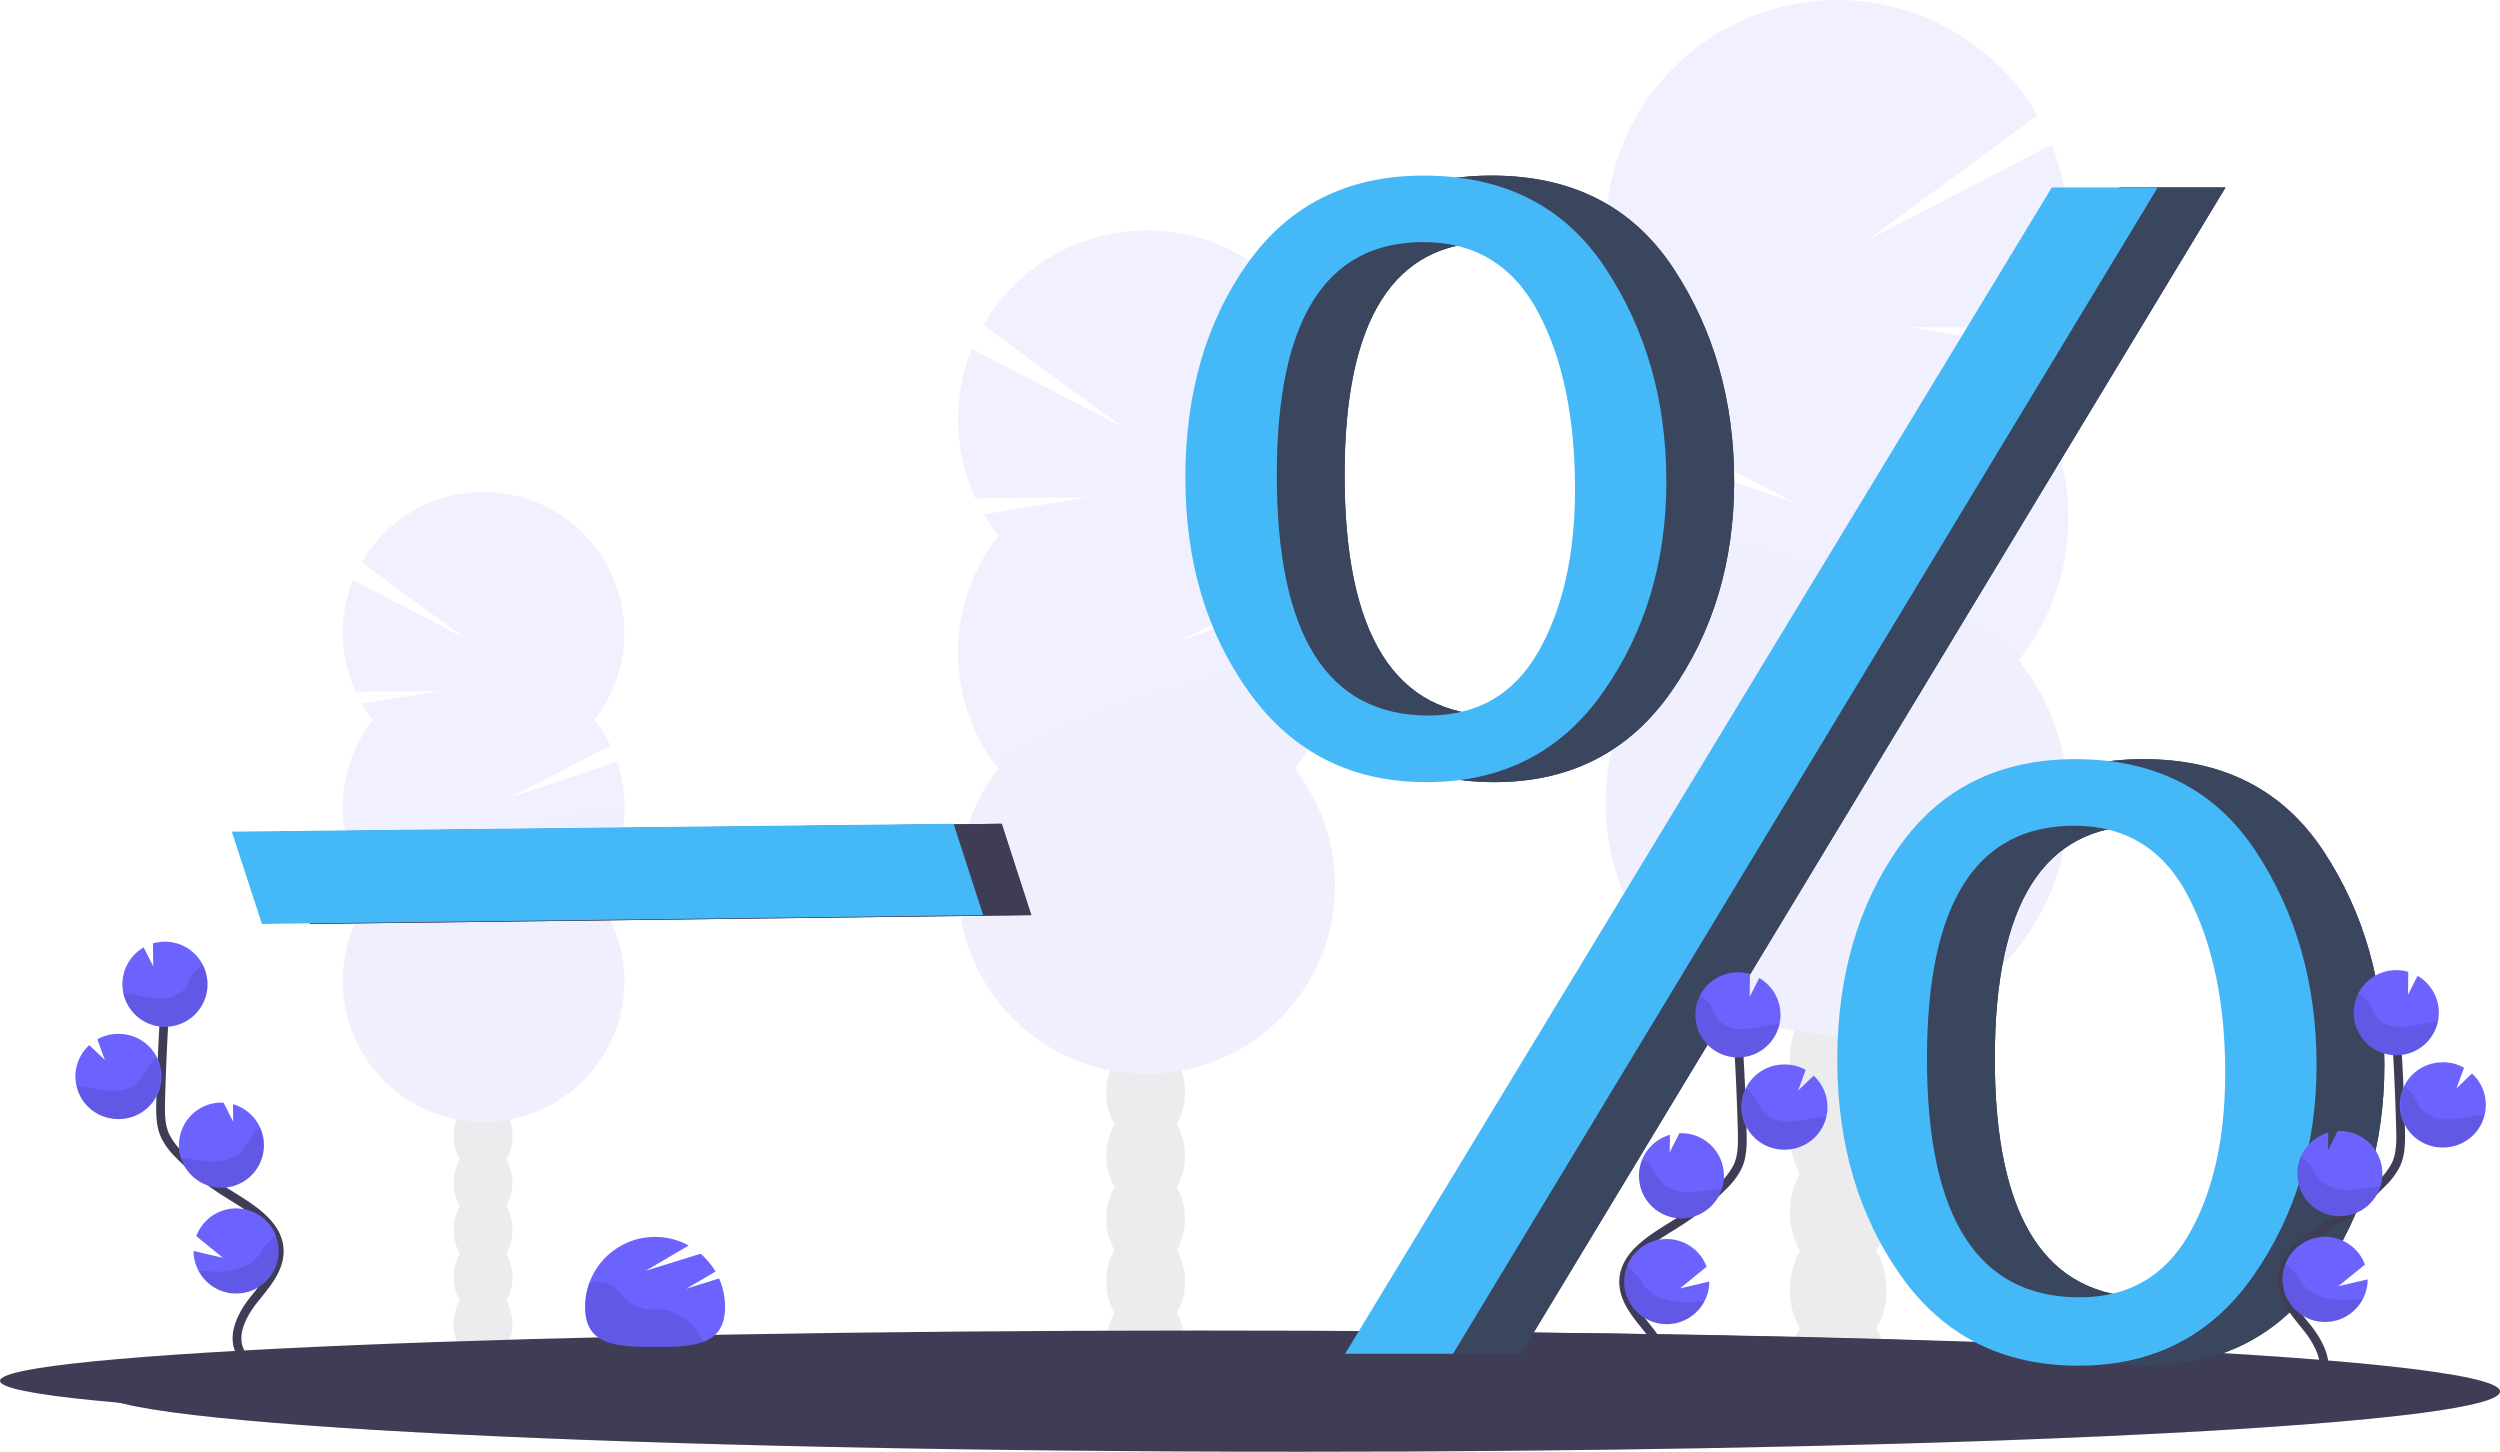 <svg xmlns="http://www.w3.org/2000/svg" viewBox="0 0 1143 663.724"><title>kod-rabatowy-na-projekt</title><g opacity="0.1"><ellipse cx="840.37" cy="625.004" rx="22.09" ry="28.91" fill="#3f3d56"/><path d="M857.85,501.324a34.831,34.831,0,0,0,4.65-17.67c0-16-9.89-28.91-22.09-28.91s-22.08,12.94-22.08,28.91a34.834,34.834,0,0,0,4.61,17.67,36.148,36.148,0,0,0,0,35.33,36.168,36.168,0,0,0,0,35.34,34.828,34.828,0,0,0-4.61,17.67c0,16,9.89,28.91,22.08,28.91s22.09-12.94,22.09-28.91a34.828,34.828,0,0,0-4.61-17.67,36.168,36.168,0,0,0,0-35.34,36.148,36.148,0,0,0,0-35.33Z" fill="#3f3d56"/><ellipse cx="840.37" cy="448.324" rx="22.09" ry="28.91" fill="#3f3d56"/><ellipse cx="840.37" cy="412.984" rx="22.09" ry="28.91" fill="#3f3d56"/><path d="M923.05,171.164a106.513,106.513,0,0,0,8.22-12.11l-58-9.53,62.77.47a106,106,0,0,0,2-83.82l-84.22,43.66,77.68-57.06a105.8,105.8,0,1,0-174.75,118.39,105.975,105.975,0,0,0-12.06,19.29l75.33,39.14-80.32-27a105.8,105.8,0,0,0,17,99.34,105.79,105.79,0,1,0,166.3,0,105.791,105.791,0,0,0,0-130.81Z" fill="#6c63ff"/><path d="M734.11,236.574a105.309,105.309,0,0,0,22.64,65.4,105.79,105.79,0,1,0,166.3,0C937.23,283.974,734.11,224.694,734.11,236.574Z" opacity="0.1" style="isolation:isolate"/></g><g opacity="0.1"><ellipse cx="220.81" cy="605.394" rx="13.44" ry="17.6" fill="#3f3d56"/><path d="M231.5,530.1a21.235,21.235,0,0,0,2.81-10.76c0-9.72-6-17.6-13.45-17.6s-13.44,7.88-13.44,17.6a21.231,21.231,0,0,0,2.8,10.76,22.062,22.062,0,0,0,0,21.51,22.062,22.062,0,0,0,0,21.51,21.157,21.157,0,0,0-2.8,10.75c0,9.73,6,17.61,13.44,17.61s13.45-7.88,13.45-17.61a21.151,21.151,0,0,0-2.81-10.75,22,22,0,0,0,0-21.51,22,22,0,0,0,0-21.51Z" fill="#3f3d56"/><ellipse cx="220.81" cy="497.834" rx="13.44" ry="17.6" fill="#3f3d56"/><ellipse cx="220.81" cy="476.324" rx="13.44" ry="17.6" fill="#3f3d56"/><path d="M170.5,329.1a64.14,64.14,0,0,1-5-7.37l35.33-5.8-38.21.29a64.568,64.568,0,0,1-1.23-51l51.23,26.61-47.27-34.8A64.4,64.4,0,1,1,271.72,329.1a64.315,64.315,0,0,1,7.34,11.73l-45.86,23.84,48.9-16.41a64.44,64.44,0,0,1-10.38,60.48,64.4,64.4,0,1,1-101.24,0,64.419,64.419,0,0,1,0-79.64Z" fill="#6c63ff"/><path d="M285.5,368.924a64.152,64.152,0,0,1-13.78,39.82,64.4,64.4,0,1,1-101.24,0C161.85,397.834,285.5,361.694,285.5,368.924Z" opacity="0.1" style="isolation:isolate"/></g><g opacity="0.1"><ellipse cx="523.81" cy="614.764" rx="17.99" ry="23.55" fill="#3f3d56"/><path d="M538.05,514a28.408,28.408,0,0,0,3.75-14.4c0-13-8-23.55-18-23.55s-18,10.55-18,23.55a28.317,28.317,0,0,0,3.76,14.4,29.442,29.442,0,0,0,0,28.79,29.418,29.418,0,0,0,0,28.78,28.315,28.315,0,0,0-3.76,14.4c0,13,8.06,23.55,18,23.55s18-10.55,18-23.55a28.406,28.406,0,0,0-3.75-14.4,29.479,29.479,0,0,0,0-28.78A29.5,29.5,0,0,0,538.05,514Z" fill="#3f3d56"/><ellipse cx="523.81" cy="470.824" rx="17.99" ry="23.55" fill="#3f3d56"/><ellipse cx="523.81" cy="442.034" rx="17.99" ry="23.55" fill="#3f3d56"/><path d="M456.5,245.034a85.884,85.884,0,0,1-6.7-9.86l47.27-7.76-51.12.38a86.351,86.351,0,0,1-1.65-68.29l68.6,35.58-63.27-46.5a86.19,86.19,0,1,1,142.31,96.45,86.306,86.306,0,0,1,9.82,15.72l-61.36,31.88,65.43-22a86.221,86.221,0,0,1-13.89,80.93,86.18,86.18,0,1,1-135.48,0,86.209,86.209,0,0,1,0-106.57Z" fill="#6c63ff"/><path d="M610.38,298.324a85.811,85.811,0,0,1-18.44,53.28,86.18,86.18,0,1,1-135.48,0C444.91,336.944,610.38,288.644,610.38,298.324Z" opacity="0.1" style="isolation:isolate"/></g><path d="M1143,636.194c0,6.87-50.22,13.15-133.25,18-15.1.87-31.28,1.7-48.44,2.48q-22.24,1-46.62,1.89-23.621.84-49.05,1.56c-53.54,1.53-112.73,2.63-175.61,3.18q-22.89.21-46.39.32-24.48.11-49.52.1c-303.14,0-548.87-12.31-548.87-27.5s245.73-27.5,548.87-27.5c130.51,0,250.36,2.29,344.56,6.09l10.3.42h.06C1067.7,620.264,1143,627.834,1143,636.194Z" fill="#3f3d56"/><path d="M1143,636.194c0,6.87-50.22,13.15-133.25,18-15.1.87-31.28,1.7-48.44,2.48q-22.24,1-46.62,1.89-23.621.84-49.05,1.56c-53.54,1.53-112.73,2.63-175.61,3.18q-22.89.21-46.39.32-24.48.11-49.52.1c-303.14,0-548.87-12.31-548.87-27.5s245.73-27.5,548.87-27.5c130.51,0,250.36,2.29,344.56,6.09l10.3.42h.06C1067.7,620.264,1143,627.834,1143,636.194Z" fill="#3f3d56" opacity="0.15" style="isolation:isolate"/><path d="M1097.75,631.354c0,5.74-50.22,11-133.25,15-15.09.73-31.28,1.42-48.43,2.07q-22.25.84-46.62,1.58-23.621.7-49.05,1.31c-53.55,1.28-112.74,2.2-175.62,2.66q-22.87.169-46.39.26-24.48.09-49.51.09c-303.14,0-548.88-10.29-548.88-23s245.74-23,548.88-23c130.5,0,250.35,1.91,344.55,5.09l10.3.35h.07C1022.5,618.034,1097.75,624.324,1097.75,631.354Z" fill="#3f3d56"/><path d="M141.76,422.424l-13.78-42.19,330-3.61,13.52,41.77Z" fill="#3f3d56"/><path d="M141.76,422.424l-13.78-42.19,330-3.61,13.52,41.77Z" fill="#3f3d56"/><path d="M119.76,422.424l-13.78-42.19,330-3.61,13.52,41.77Z" fill="#45b9f7"/><path d="M683.11,357.594q-51.18,0-80.67-40.63t-29.49-98.44q0-58.2,28.52-98.24t80.46-40q55.08,0,83,42.19t27.93,97.66q0,55.069-28.9,96.28T683.11,357.594Zm1-30.47q33.671,0,50.33-29.35t16.66-74q0-49.7-17.05-81.39t-52.3-31.7q-67,0-67,106.44,0,110.01,69.34,110Zm11.24,291.79H646l323.08-533.2h48.42Zm285.82,5.47q-51.949,0-81-41T871,484.934q0-57.81,28.32-97.85t80.66-40q54.69,0,82.42,42.19t27.74,97.65q0,54.71-28.71,96.1t-80.28,41.36Zm.58-31.25q33.51,0,50.06-28.85t16.55-73.7q0-48-16.75-80.51t-52.19-32.56q-67.39,0-67.39,106.44-.019,109.189,69.7,109.18Z" fill="#3f3d56"/><path d="M683.11,357.594q-51.18,0-80.67-40.63t-29.49-98.44q0-58.2,28.52-98.24t80.46-40q55.08,0,83,42.19t27.93,97.66q0,55.069-28.9,96.28T683.11,357.594Zm1-30.47q33.671,0,50.33-29.35t16.66-74q0-49.7-17.05-81.39t-52.3-31.7q-67,0-67,106.44,0,110.01,69.34,110Zm11.24,291.79H646l323.08-533.2h48.42Zm285.82,5.47q-51.949,0-81-41T871,484.934q0-57.81,28.32-97.85t80.66-40q54.69,0,82.42,42.19t27.74,97.65q0,54.71-28.71,96.1t-80.28,41.36Zm.58-31.25q33.51,0,50.06-28.85t16.55-73.7q0-48-16.75-80.51t-52.19-32.56q-67.39,0-67.39,106.44-.019,109.189,69.7,109.18Z" fill="#3f3d56"/><path d="M683.11,357.594q-51.18,0-80.67-40.63t-29.49-98.44q0-58.2,28.52-98.24t80.46-40q55.08,0,83,42.19t27.93,97.66q0,55.069-28.9,96.28T683.11,357.594Zm1-30.47q33.671,0,50.33-29.35t16.66-74q0-49.7-17.05-81.39t-52.3-31.7q-67,0-67,106.44,0,110.01,69.34,110Zm11.24,291.79H646l323.08-533.2h48.42Zm285.82,5.47q-51.949,0-81-41T871,484.934q0-57.81,28.32-97.85t80.66-40q54.69,0,82.42,42.19t27.74,97.65q0,54.71-28.71,96.1t-80.28,41.36Zm.58-31.25q33.51,0,50.06-28.85t16.55-73.7q0-48-16.75-80.51t-52.19-32.56q-67.39,0-67.39,106.44-.019,109.189,69.7,109.18Z" fill="#207491" opacity="0.15" style="isolation:isolate"/><path d="M652.11,357.594q-51.18,0-80.67-40.63t-29.49-98.44q0-58.2,28.52-98.24t80.46-40q55.08,0,83,42.19t27.93,97.66q0,55.069-28.9,96.28T652.11,357.594Zm1-30.47q33.671,0,50.33-29.35t16.66-74q0-49.7-17.05-81.39t-52.3-31.7q-67,0-67,106.44,0,110.01,69.34,110Zm11.24,291.79H615l323.08-533.2H986.5Zm285.82,5.47q-51.949,0-81-41T840,484.934q0-57.81,28.32-97.85t80.66-40q54.69,0,82.42,42.19t27.74,97.65q0,54.71-28.71,96.1t-80.28,41.36Zm.58-31.25q33.51,0,50.06-28.85t16.55-73.7q0-48-16.75-80.51t-52.21-32.56q-67.391,0-67.39,106.44,0,109.189,69.72,109.18Z" fill="#45b9f7"/><path d="M760.07,632.294c4.12-7.64-.56-17-5.94-23.82s-11.94-13.9-11.8-22.59c.2-12.47,13.44-19.84,24-26.46a117.1,117.1,0,0,0,21.58-17.34,31.686,31.686,0,0,0,6.63-8.88c2.19-4.88,2.12-10.43,2-15.77q-.69-26.721-2.64-53.36" fill="none" stroke="#3f3d56" stroke-miterlimit="10" stroke-width="4"/><path d="M814.02,463.094a19.43,19.43,0,0,0-9.71-15.94l-4.36,8.62.13-10.44a19.672,19.672,0,0,0-6.41-.77,19.46,19.46,0,1,0,20.35,18.53Z" fill="#6c63ff"/><path d="M779.32,594.834a19.451,19.451,0,1,1,.94-15.67l-12.16,9.89,13.4-3.12A19.4,19.4,0,0,1,779.32,594.834Z" fill="#6c63ff"/><path d="M769.71,557.024A19.46,19.46,0,0,1,749.36,538.5v0a19.238,19.238,0,0,1,1.68-8.87,19.487,19.487,0,0,1,12.46-10.79l-.11,8,4.41-8.72h0a19.461,19.461,0,0,1,1.82,38.88h0Z" fill="#6c63ff"/><path d="M816.95,525.594a19.47,19.47,0,0,1-2.579-38.855c.253-.017.506-.028.759-.035a19.278,19.278,0,0,1,10.42,2.47l-3.44,9.42,7.08-6.79a19.4,19.4,0,0,1,6.31,13.43,18.994,18.994,0,0,1-.5,5.36A19.47,19.47,0,0,1,816.95,525.594Z" fill="#6c63ff"/><path d="M811.4,468.284c-4.49.49-8.85,1.89-13.36,2.17s-9.46-.8-12.31-4.31c-1.54-1.88-2.3-4.27-3.6-6.33a13.783,13.783,0,0,0-4.9-4.61,19.46,19.46,0,1,0,36.38,12.91C812.87,468.154,812.14,468.2,811.4,468.284Z" opacity="0.1" style="isolation:isolate"/><path d="M816.95,525.594a19.479,19.479,0,0,1-18.51-27.76,14.569,14.569,0,0,1,3.91,3.92c1.39,2.09,2.23,4.51,3.86,6.43,3,3.57,8.21,4.73,12.9,4.52s9.23-1.55,13.91-2c.65-.06,1.31-.1,2-.12A19.471,19.471,0,0,1,816.95,525.594Z" opacity="0.1" style="isolation:isolate"/><path d="M769.71,557.024A19.46,19.46,0,0,1,749.36,538.5v0a19.238,19.238,0,0,1,1.68-8.87,15.652,15.652,0,0,1,4.11,4c1.51,2.13,2.46,4.59,4.23,6.56,3.28,3.65,8.8,4.94,13.77,4.82s9.46-1.28,14.25-1.65A19.47,19.47,0,0,1,769.71,557.024Z" opacity="0.1" style="isolation:isolate"/><path d="M779.32,594.834a19.46,19.46,0,0,1-35.48-15.88,19.591,19.591,0,0,1,4.27,3.81c1.85,2.26,3.07,4.82,5.21,6.92,4,3.9,10.4,5.51,16.12,5.66A82.971,82.971,0,0,0,779.32,594.834Z" opacity="0.1" style="isolation:isolate"/><path d="M1061.07,631.294c4.12-7.64-.56-17-5.94-23.82s-11.94-13.9-11.8-22.59c.2-12.47,13.44-19.84,24-26.46a117.1,117.1,0,0,0,21.58-17.34,31.686,31.686,0,0,0,6.63-8.88c2.19-4.88,2.12-10.43,2-15.77q-.69-26.721-2.64-53.36" fill="none" stroke="#3f3d56" stroke-miterlimit="10" stroke-width="4"/><path d="M1115.02,462.094a19.43,19.43,0,0,0-9.71-15.94l-4.36,8.62.13-10.44a19.672,19.672,0,0,0-6.41-.77,19.46,19.46,0,1,0,20.35,18.53Z" fill="#6c63ff"/><path d="M1080.32,593.834a19.451,19.451,0,1,1,.94-15.67l-12.16,9.89,13.4-3.12A19.4,19.4,0,0,1,1080.32,593.834Z" fill="#6c63ff"/><path d="M1070.71,556.024a19.46,19.46,0,0,1-20.35-18.528v0a19.238,19.238,0,0,1,1.68-8.87,19.487,19.487,0,0,1,12.46-10.79l-.11,8,4.41-8.72h.05a19.461,19.461,0,0,1,1.82,38.88h0Z" fill="#6c63ff"/><path d="M1117.95,524.594a19.47,19.47,0,1,1-2.579-38.855c.252-.017.506-.028.759-.035a19.269,19.269,0,0,1,10.42,2.47l-3.44,9.42,7.08-6.79a19.4,19.4,0,0,1,6.31,13.43,18.994,18.994,0,0,1-.5,5.36A19.471,19.471,0,0,1,1117.95,524.594Z" fill="#6c63ff"/><path d="M1112.4,467.284c-4.49.49-8.85,1.89-13.36,2.17s-9.46-.8-12.31-4.31c-1.54-1.88-2.3-4.27-3.6-6.33a13.783,13.783,0,0,0-4.9-4.61,19.46,19.46,0,1,0,36.38,12.91C1113.87,467.154,1113.14,467.2,1112.4,467.284Z" opacity="0.1" style="isolation:isolate"/><path d="M1117.95,524.594a19.479,19.479,0,0,1-18.51-27.76,14.569,14.569,0,0,1,3.91,3.92c1.39,2.09,2.23,4.51,3.86,6.43,3,3.57,8.21,4.73,12.9,4.52s9.23-1.55,13.91-2c.65-.06,1.31-.1,2-.12A19.471,19.471,0,0,1,1117.95,524.594Z" opacity="0.1" style="isolation:isolate"/><path d="M1070.71,556.024a19.46,19.46,0,0,1-20.35-18.528v0a19.238,19.238,0,0,1,1.68-8.87,15.652,15.652,0,0,1,4.11,4c1.51,2.13,2.46,4.59,4.23,6.56,3.28,3.65,8.8,4.94,13.77,4.82,4.82-.1,9.46-1.28,14.25-1.65A19.47,19.47,0,0,1,1070.71,556.024Z" opacity="0.1" style="isolation:isolate"/><path d="M1080.32,593.834a19.46,19.46,0,0,1-35.48-15.88,19.591,19.591,0,0,1,4.27,3.81c1.85,2.26,3.07,4.82,5.21,6.92,4,3.9,10.4,5.51,16.12,5.66A82.981,82.981,0,0,0,1080.32,593.834Z" opacity="0.1" style="isolation:isolate"/><path d="M109.93,618.294c-4.12-7.64.56-17,5.94-23.82s11.94-13.9,11.8-22.59c-.2-12.47-13.44-19.84-24-26.46a117.1,117.1,0,0,1-21.58-17.34,31.686,31.686,0,0,1-6.63-8.88c-2.19-4.88-2.12-10.43-2-15.77q.69-26.721,2.64-53.36" fill="none" stroke="#3f3d56" stroke-miterlimit="10" stroke-width="4"/><path d="M55.98,449.094a19.43,19.43,0,0,1,9.71-15.94l4.36,8.62-.13-10.44a19.675,19.675,0,0,1,6.41-.77,19.46,19.46,0,1,1-20.35,18.53Z" fill="#6c63ff"/><path d="M90.68,580.834a19.451,19.451,0,1,0-.94-15.67l12.16,9.89-13.4-3.12A19.4,19.4,0,0,0,90.68,580.834Z" fill="#6c63ff"/><path d="M100.29,543.024A19.46,19.46,0,0,0,120.64,524.5v0a19.238,19.238,0,0,0-1.68-8.87,19.487,19.487,0,0,0-12.46-10.79l.11,8-4.41-8.72h0a19.461,19.461,0,1,0-1.82,38.88Z" fill="#6c63ff"/><path d="M53.05,511.594a19.47,19.47,0,0,0,2.579-38.855c-.253-.017-.506-.028-.759-.035a19.273,19.273,0,0,0-10.37,2.47l3.44,9.42-7.13-6.76a19.4,19.4,0,0,0-6.31,13.4,18.994,18.994,0,0,0,.5,5.36A19.47,19.47,0,0,0,53.05,511.594Z" fill="#6c63ff"/><path d="M58.6,454.284c4.49.49,8.85,1.89,13.36,2.17s9.46-.8,12.31-4.31c1.54-1.88,2.3-4.27,3.6-6.33a13.783,13.783,0,0,1,4.9-4.61,19.46,19.46,0,1,1-36.38,12.91C57.13,454.154,57.86,454.2,58.6,454.284Z" opacity="0.1" style="isolation:isolate"/><path d="M53.05,511.594a19.479,19.479,0,0,0,18.51-27.76,14.569,14.569,0,0,0-3.91,3.92c-1.39,2.09-2.23,4.51-3.86,6.43-3,3.57-8.21,4.73-12.9,4.52s-9.23-1.55-13.91-2c-.65-.06-1.31-.1-2-.12A19.471,19.471,0,0,0,53.05,511.594Z" opacity="0.1" style="isolation:isolate"/><path d="M100.29,543.024A19.46,19.46,0,0,0,120.64,524.5v0a19.238,19.238,0,0,0-1.68-8.87,15.652,15.652,0,0,0-4.11,4c-1.51,2.13-2.46,4.59-4.23,6.56-3.28,3.65-8.8,4.94-13.77,4.82-4.82-.1-9.46-1.28-14.25-1.65A19.47,19.47,0,0,0,100.29,543.024Z" opacity="0.1" style="isolation:isolate"/><path d="M90.68,580.834a19.46,19.46,0,0,0,35.48-15.88,19.591,19.591,0,0,0-4.27,3.81c-1.85,2.26-3.07,4.82-5.21,6.92-4,3.9-10.4,5.51-16.12,5.66A82.971,82.971,0,0,1,90.68,580.834Z" opacity="0.1" style="isolation:isolate"/><path d="M313.8,589.184l13.32-7.83a31.993,31.993,0,0,0-6.81-8.15l-25.12,7.81,19.68-11.57a32,32,0,0,0-47.37,28.07c0,17.67,14.33,18.28,32,18.28s32-.61,32-18.28a31.747,31.747,0,0,0-2.75-13Z" fill="#6c63ff"/><path d="M317.19,606.364a24.969,24.969,0,0,0-4.72-3.71c-2.41-1.61-4.92-3.25-7.77-3.79-2.5-.48-5.08-.07-7.63-.22a17.836,17.836,0,0,1-11.69-5.36c-1.82-1.88-3.25-4.19-5.44-5.63a11.9,11.9,0,0,0-8.14-1.49,19.75,19.75,0,0,0-2.41.49,32.008,32.008,0,0,0-1.89,10.86c0,17.67,14.33,18.28,32,18.28,8.58,0,16.36-.14,22.11-2.31l-1-1.79A24.867,24.867,0,0,0,317.19,606.364Z" opacity="0.1" style="isolation:isolate"/></svg>